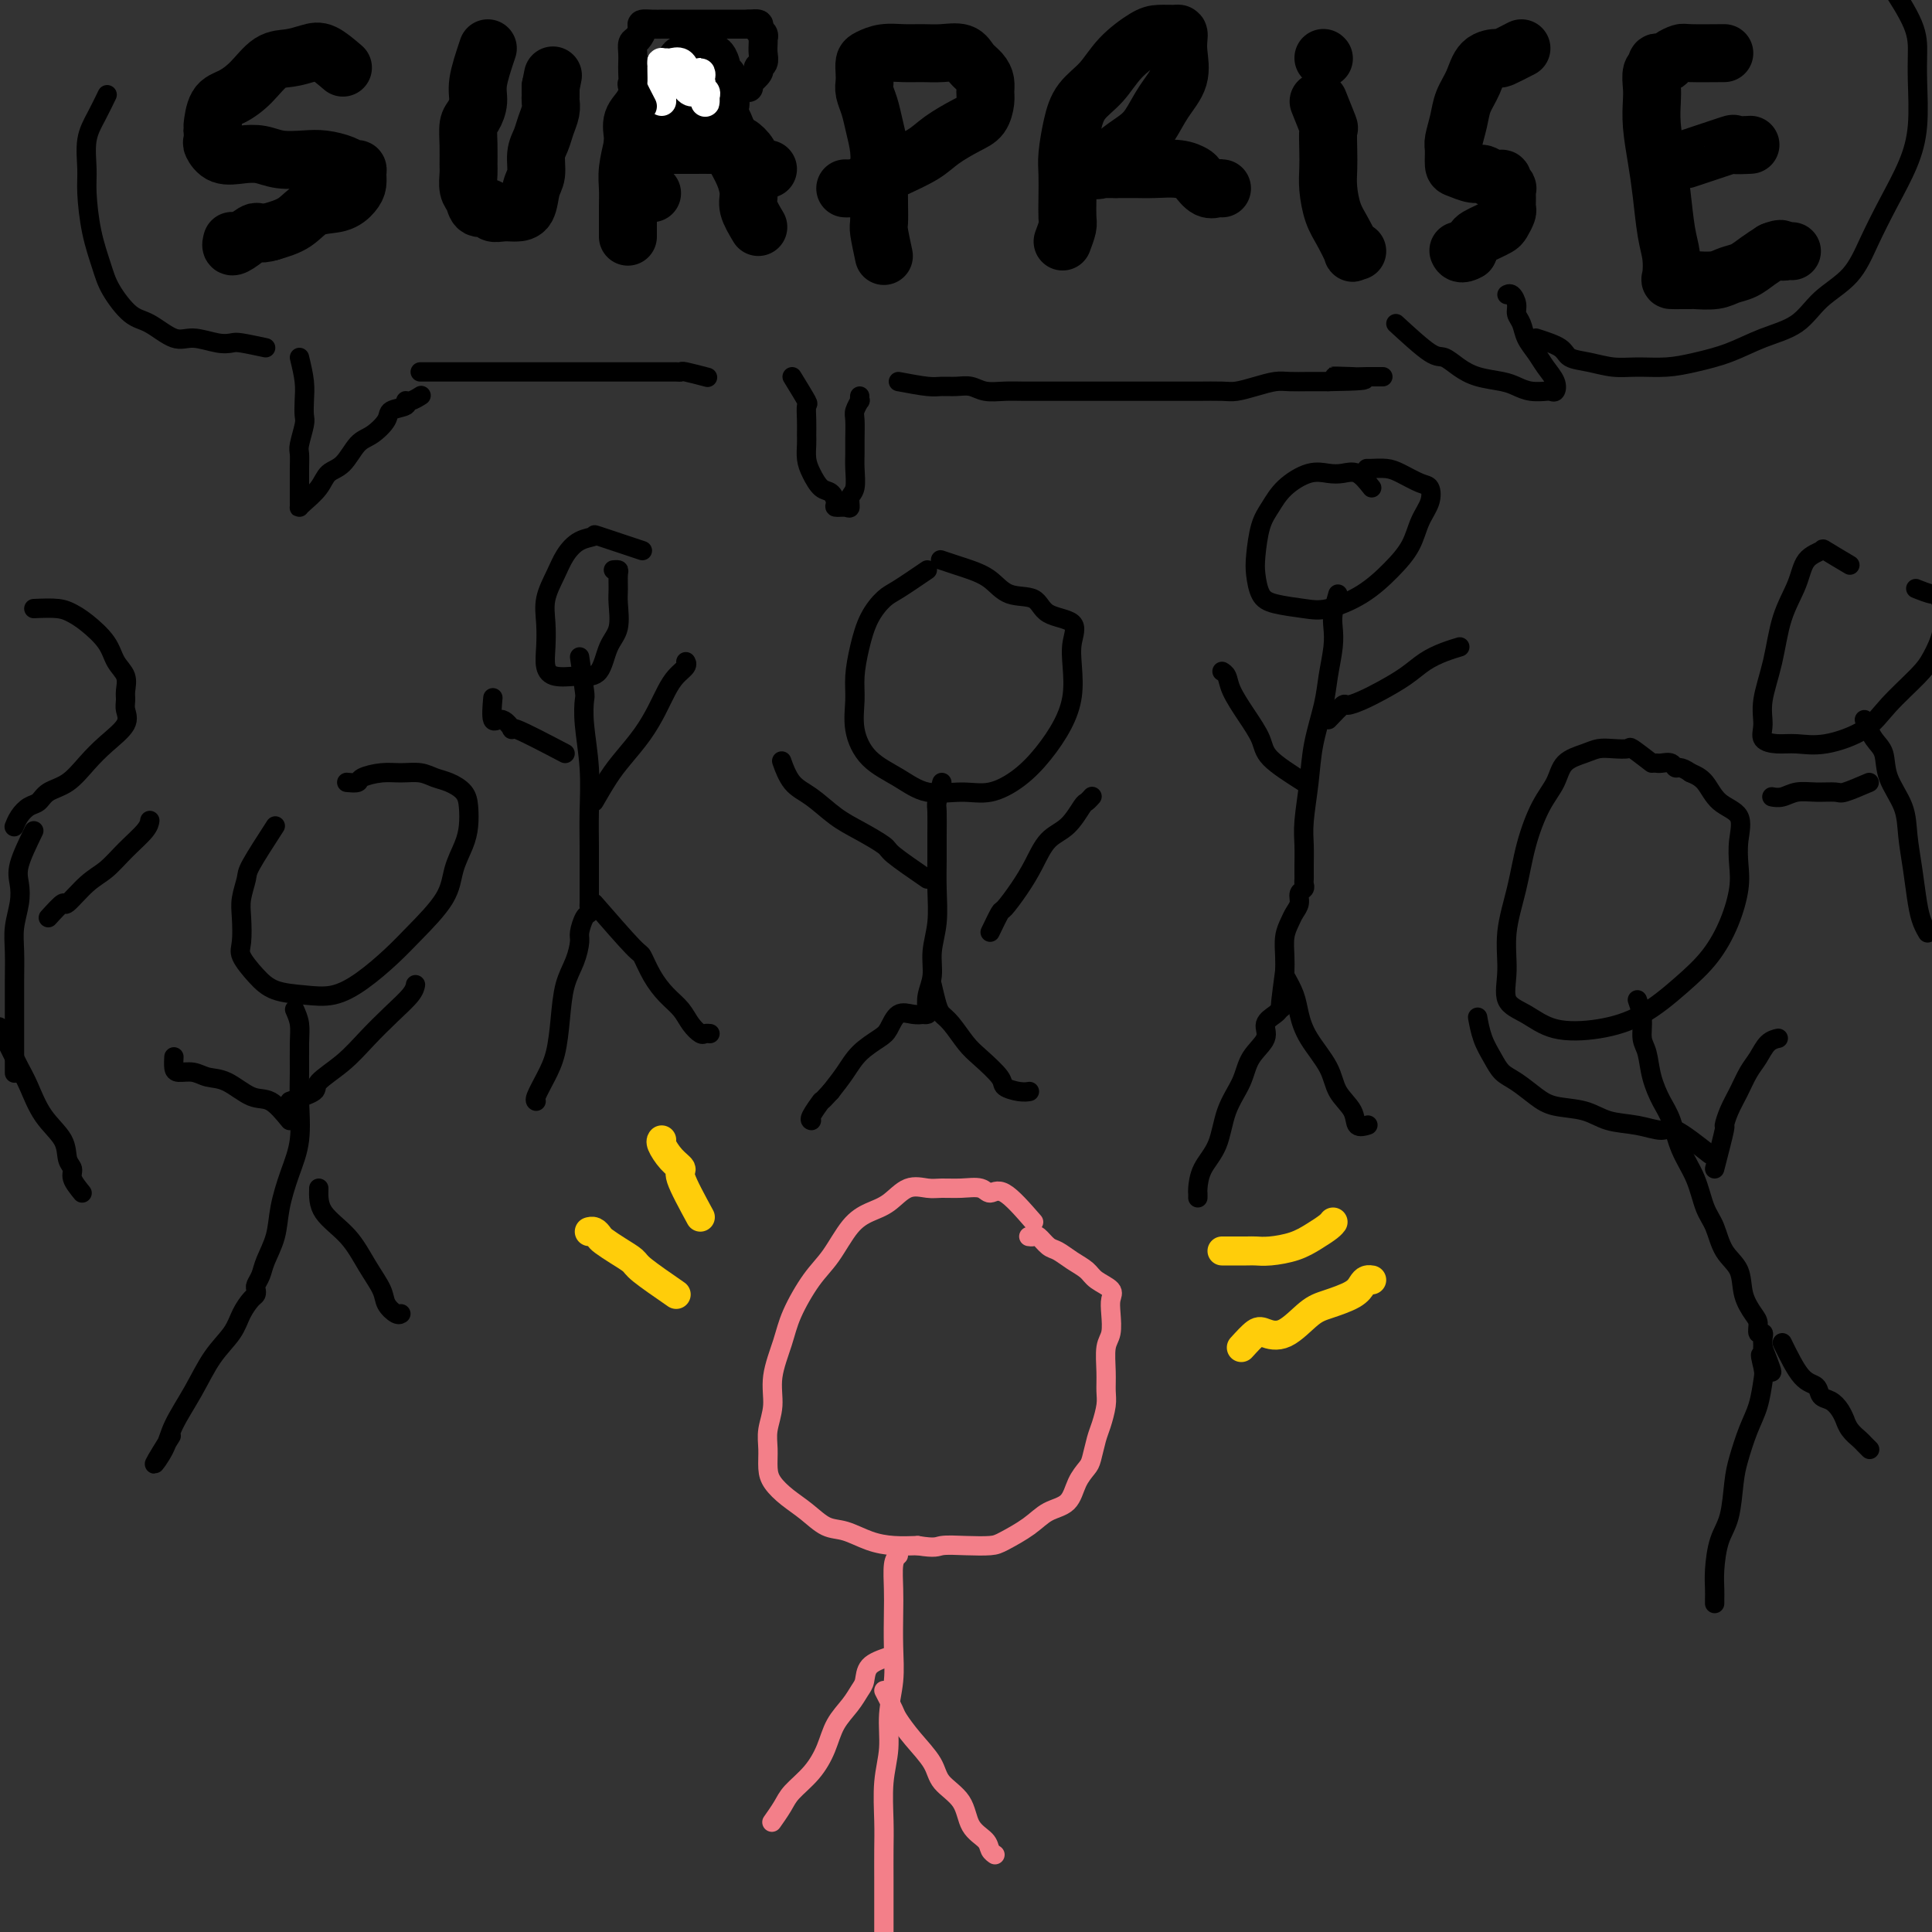 <svg viewBox='0 0 400 400' version='1.1' xmlns='http://www.w3.org/2000/svg' xmlns:xlink='http://www.w3.org/1999/xlink'><rect x="0" y="0" width="400" height="400" fill="#333333" stroke="none"/><g fill='none' stroke='#F37F89' stroke-width='4' stroke-linecap='round' stroke-linejoin='round'><path d='M214,253c-2.232,-2.566 -4.464,-5.133 -6,-6c-1.536,-0.867 -2.378,-0.036 -3,0c-0.622,0.036 -1.026,-0.725 -2,-1c-0.974,-0.275 -2.518,-0.064 -4,0c-1.482,0.064 -2.903,-0.019 -4,0c-1.097,0.019 -1.871,0.141 -3,0c-1.129,-0.141 -2.612,-0.544 -4,0c-1.388,0.544 -2.681,2.036 -4,3c-1.319,0.964 -2.665,1.401 -4,2c-1.335,0.599 -2.661,1.361 -4,3c-1.339,1.639 -2.692,4.156 -4,6c-1.308,1.844 -2.570,3.017 -4,5c-1.430,1.983 -3.028,4.778 -4,7c-0.972,2.222 -1.318,3.871 -2,6c-0.682,2.129 -1.700,4.737 -2,7c-0.300,2.263 0.117,4.181 0,6c-0.117,1.819 -0.769,3.540 -1,5c-0.231,1.460 -0.040,2.659 0,4c0.040,1.341 -0.072,2.825 0,4c0.072,1.175 0.328,2.040 1,3c0.672,0.960 1.760,2.015 3,3c1.240,0.985 2.630,1.900 4,3c1.370,1.100 2.718,2.386 4,3c1.282,0.614 2.498,0.556 4,1c1.502,0.444 3.289,1.389 5,2c1.711,0.611 3.346,0.889 5,1c1.654,0.111 3.327,0.056 5,0'/><path d='M190,320c3.841,0.621 3.945,0.172 5,0c1.055,-0.172 3.061,-0.067 5,0c1.939,0.067 3.811,0.094 5,0c1.189,-0.094 1.694,-0.311 3,-1c1.306,-0.689 3.415,-1.851 5,-3c1.585,-1.149 2.648,-2.284 4,-3c1.352,-0.716 2.992,-1.014 4,-2c1.008,-0.986 1.383,-2.661 2,-4c0.617,-1.339 1.476,-2.344 2,-3c0.524,-0.656 0.715,-0.965 1,-2c0.285,-1.035 0.665,-2.796 1,-4c0.335,-1.204 0.625,-1.852 1,-3c0.375,-1.148 0.836,-2.795 1,-4c0.164,-1.205 0.030,-1.967 0,-3c-0.030,-1.033 0.044,-2.335 0,-4c-0.044,-1.665 -0.205,-3.692 0,-5c0.205,-1.308 0.777,-1.898 1,-3c0.223,-1.102 0.097,-2.718 0,-4c-0.097,-1.282 -0.164,-2.230 0,-3c0.164,-0.770 0.560,-1.362 0,-2c-0.560,-0.638 -2.075,-1.321 -3,-2c-0.925,-0.679 -1.260,-1.352 -2,-2c-0.740,-0.648 -1.886,-1.270 -3,-2c-1.114,-0.730 -2.197,-1.569 -3,-2c-0.803,-0.431 -1.326,-0.455 -2,-1c-0.674,-0.545 -1.500,-1.610 -2,-2c-0.500,-0.390 -0.673,-0.105 -1,0c-0.327,0.105 -0.808,0.030 -1,0c-0.192,-0.030 -0.096,-0.015 0,0'/><path d='M186,322c-0.422,0.386 -0.844,0.772 -1,2c-0.156,1.228 -0.046,3.299 0,5c0.046,1.701 0.027,3.034 0,5c-0.027,1.966 -0.064,4.567 0,7c0.064,2.433 0.227,4.698 0,7c-0.227,2.302 -0.846,4.641 -1,7c-0.154,2.359 0.155,4.738 0,7c-0.155,2.262 -0.774,4.407 -1,7c-0.226,2.593 -0.061,5.633 0,8c0.061,2.367 0.016,4.061 0,6c-0.016,1.939 -0.004,4.123 0,6c0.004,1.877 0.001,3.446 0,5c-0.001,1.554 -0.000,3.091 0,4c0.000,0.909 0.000,1.189 0,2c-0.000,0.811 0.000,2.154 0,3c-0.000,0.846 -0.001,1.197 0,2c0.001,0.803 0.003,2.058 0,3c-0.003,0.942 -0.012,1.570 0,2c0.012,0.430 0.044,0.662 0,1c-0.044,0.338 -0.166,0.783 0,1c0.166,0.217 0.619,0.205 1,0c0.381,-0.205 0.691,-0.602 1,-1'/><path d='M185,411c-0.156,13.178 -0.044,1.622 0,-3c0.044,-4.622 0.022,-2.311 0,0'/><path d='M183,350c0.793,1.552 1.586,3.104 2,4c0.414,0.896 0.451,1.137 1,2c0.549,0.863 1.612,2.349 3,4c1.388,1.651 3.100,3.467 4,5c0.900,1.533 0.986,2.781 2,4c1.014,1.219 2.955,2.407 4,4c1.045,1.593 1.194,3.590 2,5c0.806,1.410 2.267,2.234 3,3c0.733,0.766 0.736,1.476 1,2c0.264,0.524 0.790,0.864 1,1c0.210,0.136 0.105,0.068 0,0'/><path d='M184,343c-1.597,0.548 -3.194,1.097 -4,2c-0.806,0.903 -0.820,2.162 -1,3c-0.180,0.838 -0.525,1.255 -1,2c-0.475,0.745 -1.079,1.816 -2,3c-0.921,1.184 -2.157,2.479 -3,4c-0.843,1.521 -1.291,3.266 -2,5c-0.709,1.734 -1.678,3.456 -3,5c-1.322,1.544 -2.995,2.911 -4,4c-1.005,1.089 -1.342,1.900 -2,3c-0.658,1.100 -1.639,2.488 -2,3c-0.361,0.512 -0.103,0.146 0,0c0.103,-0.146 0.052,-0.073 0,0'/></g>
<g fill='none' stroke='#000000' stroke-width='4' stroke-linecap='round' stroke-linejoin='round'><path d='M342,158c-1.648,-1.266 -3.297,-2.533 -4,-3c-0.703,-0.467 -0.461,-0.135 -1,0c-0.539,0.135 -1.859,0.072 -3,0c-1.141,-0.072 -2.104,-0.154 -3,0c-0.896,0.154 -1.724,0.544 -3,1c-1.276,0.456 -2.999,0.978 -4,2c-1.001,1.022 -1.281,2.542 -2,4c-0.719,1.458 -1.876,2.853 -3,5c-1.124,2.147 -2.213,5.047 -3,8c-0.787,2.953 -1.272,5.959 -2,9c-0.728,3.041 -1.700,6.118 -2,9c-0.300,2.882 0.072,5.569 0,8c-0.072,2.431 -0.588,4.606 0,6c0.588,1.394 2.280,2.005 4,3c1.720,0.995 3.467,2.372 6,3c2.533,0.628 5.851,0.505 9,0c3.149,-0.505 6.130,-1.394 9,-3c2.870,-1.606 5.631,-3.930 8,-6c2.369,-2.070 4.347,-3.886 6,-6c1.653,-2.114 2.982,-4.527 4,-7c1.018,-2.473 1.724,-5.006 2,-7c0.276,-1.994 0.121,-3.448 0,-5c-0.121,-1.552 -0.209,-3.203 0,-5c0.209,-1.797 0.716,-3.739 0,-5c-0.716,-1.261 -2.654,-1.839 -4,-3c-1.346,-1.161 -2.099,-2.903 -3,-4c-0.901,-1.097 -1.951,-1.548 -3,-2'/><path d='M350,160c-2.194,-1.558 -2.679,-0.953 -3,-1c-0.321,-0.047 -0.478,-0.744 -1,-1c-0.522,-0.256 -1.410,-0.069 -2,0c-0.590,0.069 -0.883,0.020 -1,0c-0.117,-0.020 -0.059,-0.010 0,0'/><path d='M339,207c0.448,1.297 0.897,2.595 1,4c0.103,1.405 -0.138,2.919 0,4c0.138,1.081 0.655,1.730 1,3c0.345,1.270 0.519,3.163 1,5c0.481,1.837 1.269,3.618 2,5c0.731,1.382 1.403,2.363 2,4c0.597,1.637 1.117,3.929 2,6c0.883,2.071 2.128,3.921 3,6c0.872,2.079 1.370,4.386 2,6c0.630,1.614 1.391,2.533 2,4c0.609,1.467 1.067,3.481 2,5c0.933,1.519 2.340,2.544 3,4c0.660,1.456 0.573,3.342 1,5c0.427,1.658 1.368,3.087 2,4c0.632,0.913 0.954,1.308 1,2c0.046,0.692 -0.183,1.680 0,2c0.183,0.320 0.780,-0.029 1,0c0.220,0.029 0.063,0.437 0,1c-0.063,0.563 -0.031,1.282 0,2'/><path d='M365,279c3.561,9.026 0.962,3.591 0,2c-0.962,-1.591 -0.289,0.661 0,2c0.289,1.339 0.193,1.765 0,3c-0.193,1.235 -0.485,3.278 -1,5c-0.515,1.722 -1.255,3.123 -2,5c-0.745,1.877 -1.496,4.231 -2,6c-0.504,1.769 -0.762,2.953 -1,5c-0.238,2.047 -0.456,4.958 -1,7c-0.544,2.042 -1.414,3.216 -2,5c-0.586,1.784 -0.889,4.177 -1,6c-0.111,1.823 -0.030,3.076 0,4c0.030,0.924 0.008,1.518 0,2c-0.008,0.482 -0.002,0.852 0,1c0.002,0.148 0.001,0.074 0,0'/><path d='M369,278c1.369,2.788 2.737,5.575 4,7c1.263,1.425 2.419,1.486 3,2c0.581,0.514 0.586,1.481 1,2c0.414,0.519 1.237,0.590 2,1c0.763,0.410 1.465,1.160 2,2c0.535,0.840 0.903,1.769 1,2c0.097,0.231 -0.075,-0.236 0,0c0.075,0.236 0.399,1.174 1,2c0.601,0.826 1.481,1.541 2,2c0.519,0.459 0.678,0.662 1,1c0.322,0.338 0.806,0.811 1,1c0.194,0.189 0.097,0.095 0,0'/><path d='M355,242c0.863,-3.334 1.726,-6.668 2,-8c0.274,-1.332 -0.040,-0.663 0,-1c0.040,-0.337 0.433,-1.680 1,-3c0.567,-1.320 1.308,-2.616 2,-4c0.692,-1.384 1.335,-2.854 2,-4c0.665,-1.146 1.354,-1.967 2,-3c0.646,-1.033 1.251,-2.278 2,-3c0.749,-0.722 1.643,-0.921 2,-1c0.357,-0.079 0.179,-0.040 0,0'/><path d='M354,239c-2.730,-2.139 -5.459,-4.279 -7,-5c-1.541,-0.721 -1.893,-0.024 -3,0c-1.107,0.024 -2.970,-0.625 -5,-1c-2.030,-0.375 -4.227,-0.474 -6,-1c-1.773,-0.526 -3.122,-1.477 -5,-2c-1.878,-0.523 -4.285,-0.618 -6,-1c-1.715,-0.382 -2.739,-1.052 -4,-2c-1.261,-0.948 -2.758,-2.174 -4,-3c-1.242,-0.826 -2.228,-1.252 -3,-2c-0.772,-0.748 -1.331,-1.819 -2,-3c-0.669,-1.181 -1.449,-2.472 -2,-4c-0.551,-1.528 -0.872,-3.294 -1,-4c-0.128,-0.706 -0.064,-0.353 0,0'/><path d='M192,118c-2.273,1.548 -4.546,3.095 -6,4c-1.454,0.905 -2.088,1.167 -3,2c-0.912,0.833 -2.103,2.237 -3,4c-0.897,1.763 -1.502,3.886 -2,6c-0.498,2.114 -0.890,4.221 -1,6c-0.110,1.779 0.060,3.231 0,5c-0.060,1.769 -0.352,3.857 0,6c0.352,2.143 1.348,4.342 3,6c1.652,1.658 3.960,2.777 6,4c2.040,1.223 3.812,2.552 6,3c2.188,0.448 4.792,0.015 7,0c2.208,-0.015 4.021,0.389 6,0c1.979,-0.389 4.124,-1.569 6,-3c1.876,-1.431 3.482,-3.113 5,-5c1.518,-1.887 2.947,-3.980 4,-6c1.053,-2.020 1.729,-3.968 2,-6c0.271,-2.032 0.136,-4.149 0,-6c-0.136,-1.851 -0.273,-3.436 0,-5c0.273,-1.564 0.955,-3.108 0,-4c-0.955,-0.892 -3.547,-1.132 -5,-2c-1.453,-0.868 -1.767,-2.365 -3,-3c-1.233,-0.635 -3.385,-0.409 -5,-1c-1.615,-0.591 -2.692,-2.001 -4,-3c-1.308,-0.999 -2.848,-1.588 -4,-2c-1.152,-0.412 -1.917,-0.646 -3,-1c-1.083,-0.354 -2.484,-0.826 -3,-1c-0.516,-0.174 -0.147,-0.050 0,0c0.147,0.050 0.074,0.025 0,0'/><path d='M195,162c-0.423,1.585 -0.846,3.170 -1,4c-0.154,0.830 -0.040,0.906 0,2c0.040,1.094 0.007,3.208 0,5c-0.007,1.792 0.013,3.262 0,5c-0.013,1.738 -0.060,3.742 0,6c0.060,2.258 0.226,4.769 0,7c-0.226,2.231 -0.844,4.181 -1,6c-0.156,1.819 0.150,3.507 0,5c-0.150,1.493 -0.757,2.792 -1,4c-0.243,1.208 -0.123,2.324 0,3c0.123,0.676 0.248,0.910 0,1c-0.248,0.090 -0.868,0.034 -1,0c-0.132,-0.034 0.223,-0.046 0,0c-0.223,0.046 -1.025,0.150 -2,0c-0.975,-0.150 -2.123,-0.554 -3,0c-0.877,0.554 -1.484,2.066 -2,3c-0.516,0.934 -0.943,1.292 -2,2c-1.057,0.708 -2.746,1.768 -4,3c-1.254,1.232 -2.073,2.638 -3,4c-0.927,1.362 -1.964,2.681 -3,4'/><path d='M172,226c-2.498,2.762 -1.742,1.668 -2,2c-0.258,0.332 -1.531,2.089 -2,3c-0.469,0.911 -0.134,0.974 0,1c0.134,0.026 0.067,0.013 0,0'/><path d='M193,204c0.350,1.497 0.700,2.993 1,4c0.300,1.007 0.550,1.523 1,2c0.450,0.477 1.099,0.915 2,2c0.901,1.085 2.055,2.816 3,4c0.945,1.184 1.683,1.820 3,3c1.317,1.180 3.215,2.905 4,4c0.785,1.095 0.458,1.562 1,2c0.542,0.438 1.954,0.849 3,1c1.046,0.151 1.728,0.043 2,0c0.272,-0.043 0.136,-0.022 0,0'/><path d='M205,193c0.803,-1.668 1.607,-3.336 2,-4c0.393,-0.664 0.377,-0.325 1,-1c0.623,-0.675 1.887,-2.363 3,-4c1.113,-1.637 2.077,-3.222 3,-5c0.923,-1.778 1.806,-3.748 3,-5c1.194,-1.252 2.698,-1.786 4,-3c1.302,-1.214 2.400,-3.109 3,-4c0.600,-0.891 0.700,-0.778 1,-1c0.300,-0.222 0.800,-0.778 1,-1c0.200,-0.222 0.100,-0.111 0,0'/><path d='M192,182c-2.852,-1.961 -5.704,-3.922 -7,-5c-1.296,-1.078 -1.036,-1.273 -2,-2c-0.964,-0.727 -3.152,-1.985 -5,-3c-1.848,-1.015 -3.357,-1.786 -5,-3c-1.643,-1.214 -3.420,-2.872 -5,-4c-1.580,-1.128 -2.964,-1.727 -4,-3c-1.036,-1.273 -1.725,-3.221 -2,-4c-0.275,-0.779 -0.138,-0.390 0,0'/><path d='M57,171c-2.030,3.140 -4.060,6.280 -5,8c-0.940,1.720 -0.790,2.020 -1,3c-0.210,0.980 -0.780,2.639 -1,4c-0.220,1.361 -0.091,2.424 0,4c0.091,1.576 0.144,3.665 0,5c-0.144,1.335 -0.483,1.915 0,3c0.483,1.085 1.789,2.676 3,4c1.211,1.324 2.326,2.382 4,3c1.674,0.618 3.908,0.797 6,1c2.092,0.203 4.042,0.429 6,0c1.958,-0.429 3.924,-1.513 6,-3c2.076,-1.487 4.262,-3.377 6,-5c1.738,-1.623 3.030,-2.979 5,-5c1.970,-2.021 4.619,-4.708 6,-7c1.381,-2.292 1.493,-4.189 2,-6c0.507,-1.811 1.409,-3.536 2,-5c0.591,-1.464 0.871,-2.668 1,-4c0.129,-1.332 0.107,-2.791 0,-4c-0.107,-1.209 -0.300,-2.166 -1,-3c-0.700,-0.834 -1.908,-1.545 -3,-2c-1.092,-0.455 -2.069,-0.655 -3,-1c-0.931,-0.345 -1.817,-0.835 -3,-1c-1.183,-0.165 -2.664,-0.006 -4,0c-1.336,0.006 -2.526,-0.142 -4,0c-1.474,0.142 -3.230,0.574 -4,1c-0.770,0.426 -0.553,0.845 -1,1c-0.447,0.155 -1.556,0.044 -2,0c-0.444,-0.044 -0.222,-0.022 0,0'/><path d='M61,209c0.424,0.962 0.847,1.925 1,3c0.153,1.075 0.035,2.263 0,4c-0.035,1.737 0.012,4.024 0,6c-0.012,1.976 -0.082,3.640 0,6c0.082,2.360 0.316,5.415 0,8c-0.316,2.585 -1.184,4.698 -2,7c-0.816,2.302 -1.581,4.792 -2,7c-0.419,2.208 -0.491,4.136 -1,6c-0.509,1.864 -1.456,3.666 -2,5c-0.544,1.334 -0.684,2.201 -1,3c-0.316,0.799 -0.809,1.529 -1,2c-0.191,0.471 -0.080,0.684 0,1c0.080,0.316 0.129,0.735 0,1c-0.129,0.265 -0.434,0.375 -1,1c-0.566,0.625 -1.391,1.766 -2,3c-0.609,1.234 -1.001,2.562 -2,4c-0.999,1.438 -2.604,2.986 -4,5c-1.396,2.014 -2.584,4.493 -4,7c-1.416,2.507 -3.062,5.042 -4,7c-0.938,1.958 -1.169,3.339 -2,5c-0.831,1.661 -2.262,3.601 -2,3c0.262,-0.601 2.218,-3.743 3,-5c0.782,-1.257 0.391,-0.628 0,0'/><path d='M66,246c-0.045,1.694 -0.091,3.388 1,5c1.091,1.612 3.318,3.143 5,5c1.682,1.857 2.819,4.039 4,6c1.181,1.961 2.408,3.702 3,5c0.592,1.298 0.551,2.152 1,3c0.449,0.848 1.390,1.690 2,2c0.610,0.310 0.889,0.089 1,0c0.111,-0.089 0.056,-0.044 0,0'/><path d='M60,232c-1.362,-1.663 -2.723,-3.325 -4,-4c-1.277,-0.675 -2.468,-0.362 -4,-1c-1.532,-0.638 -3.405,-2.225 -5,-3c-1.595,-0.775 -2.911,-0.737 -4,-1c-1.089,-0.263 -1.952,-0.827 -3,-1c-1.048,-0.173 -2.281,0.047 -3,0c-0.719,-0.047 -0.924,-0.359 -1,-1c-0.076,-0.641 -0.022,-1.612 0,-2c0.022,-0.388 0.011,-0.194 0,0'/><path d='M60,228c2.120,-0.708 4.240,-1.417 5,-2c0.760,-0.583 0.162,-1.041 1,-2c0.838,-0.959 3.114,-2.418 5,-4c1.886,-1.582 3.381,-3.286 5,-5c1.619,-1.714 3.362,-3.439 5,-5c1.638,-1.561 3.172,-2.959 4,-4c0.828,-1.041 0.951,-1.726 1,-2c0.049,-0.274 0.025,-0.137 0,0'/><path d='M133,114c-3.760,-1.256 -7.521,-2.511 -9,-3c-1.479,-0.489 -0.677,-0.211 -1,0c-0.323,0.211 -1.771,0.355 -3,1c-1.229,0.645 -2.238,1.792 -3,3c-0.762,1.208 -1.277,2.477 -2,4c-0.723,1.523 -1.654,3.302 -2,5c-0.346,1.698 -0.107,3.317 0,5c0.107,1.683 0.082,3.432 0,5c-0.082,1.568 -0.222,2.957 0,4c0.222,1.043 0.807,1.742 2,2c1.193,0.258 2.992,0.076 4,0c1.008,-0.076 1.223,-0.047 2,0c0.777,0.047 2.117,0.113 3,-1c0.883,-1.113 1.308,-3.405 2,-5c0.692,-1.595 1.651,-2.494 2,-4c0.349,-1.506 0.090,-3.619 0,-5c-0.090,-1.381 -0.010,-2.030 0,-3c0.010,-0.970 -0.049,-2.260 0,-3c0.049,-0.740 0.205,-0.930 0,-1c-0.205,-0.070 -0.773,-0.020 -1,0c-0.227,0.020 -0.114,0.010 0,0'/><path d='M120,136c0.415,2.827 0.829,5.654 1,7c0.171,1.346 0.098,1.212 0,2c-0.098,0.788 -0.223,2.500 0,5c0.223,2.500 0.792,5.790 1,9c0.208,3.210 0.056,6.341 0,9c-0.056,2.659 -0.015,4.845 0,7c0.015,2.155 0.005,4.280 0,6c-0.005,1.720 -0.004,3.036 0,4c0.004,0.964 0.011,1.575 0,2c-0.011,0.425 -0.041,0.665 0,1c0.041,0.335 0.153,0.767 0,1c-0.153,0.233 -0.569,0.268 -1,1c-0.431,0.732 -0.875,2.160 -1,3c-0.125,0.840 0.069,1.091 0,2c-0.069,0.909 -0.402,2.475 -1,4c-0.598,1.525 -1.460,3.007 -2,5c-0.540,1.993 -0.758,4.495 -1,7c-0.242,2.505 -0.510,5.011 -1,7c-0.490,1.989 -1.204,3.461 -2,5c-0.796,1.539 -1.676,3.145 -2,4c-0.324,0.855 -0.093,0.959 0,1c0.093,0.041 0.046,0.021 0,0'/><path d='M123,187c3.197,3.671 6.393,7.343 8,9c1.607,1.657 1.623,1.301 2,2c0.377,0.699 1.113,2.454 2,4c0.887,1.546 1.925,2.884 3,4c1.075,1.116 2.187,2.012 3,3c0.813,0.988 1.328,2.069 2,3c0.672,0.931 1.500,1.714 2,2c0.500,0.286 0.673,0.077 1,0c0.327,-0.077 0.808,-0.022 1,0c0.192,0.022 0.096,0.011 0,0'/><path d='M123,166c1.029,-1.779 2.057,-3.557 3,-5c0.943,-1.443 1.799,-2.550 3,-4c1.201,-1.450 2.746,-3.243 4,-5c1.254,-1.757 2.217,-3.480 3,-5c0.783,-1.520 1.387,-2.838 2,-4c0.613,-1.162 1.237,-2.167 2,-3c0.763,-0.833 1.667,-1.493 2,-2c0.333,-0.507 0.095,-0.859 0,-1c-0.095,-0.141 -0.048,-0.070 0,0'/><path d='M117,156c-4.158,-2.182 -8.315,-4.365 -10,-5c-1.685,-0.635 -0.896,0.277 -1,0c-0.104,-0.277 -1.100,-1.744 -2,-2c-0.900,-0.256 -1.704,0.700 -2,0c-0.296,-0.700 -0.085,-3.057 0,-4c0.085,-0.943 0.042,-0.471 0,0'/><path d='M284,101c-0.996,-1.263 -1.992,-2.527 -3,-3c-1.008,-0.473 -2.027,-0.157 -3,0c-0.973,0.157 -1.899,0.153 -3,0c-1.101,-0.153 -2.375,-0.456 -4,0c-1.625,0.456 -3.599,1.671 -5,3c-1.401,1.329 -2.230,2.772 -3,4c-0.770,1.228 -1.482,2.241 -2,4c-0.518,1.759 -0.841,4.264 -1,6c-0.159,1.736 -0.152,2.702 0,4c0.152,1.298 0.451,2.929 1,4c0.549,1.071 1.350,1.582 3,2c1.650,0.418 4.151,0.742 6,1c1.849,0.258 3.047,0.450 5,0c1.953,-0.450 4.660,-1.540 7,-3c2.340,-1.460 4.313,-3.288 6,-5c1.687,-1.712 3.089,-3.308 4,-5c0.911,-1.692 1.331,-3.479 2,-5c0.669,-1.521 1.586,-2.775 2,-4c0.414,-1.225 0.325,-2.419 0,-3c-0.325,-0.581 -0.886,-0.548 -2,-1c-1.114,-0.452 -2.782,-1.389 -4,-2c-1.218,-0.611 -1.986,-0.896 -3,-1c-1.014,-0.104 -2.273,-0.028 -3,0c-0.727,0.028 -0.922,0.008 -1,0c-0.078,-0.008 -0.039,-0.004 0,0'/><path d='M277,123c-0.416,1.433 -0.831,2.866 -1,4c-0.169,1.134 -0.090,1.970 0,3c0.090,1.030 0.193,2.253 0,4c-0.193,1.747 -0.682,4.017 -1,6c-0.318,1.983 -0.463,3.677 -1,6c-0.537,2.323 -1.464,5.274 -2,8c-0.536,2.726 -0.679,5.227 -1,8c-0.321,2.773 -0.818,5.818 -1,8c-0.182,2.182 -0.049,3.502 0,5c0.049,1.498 0.013,3.175 0,4c-0.013,0.825 -0.002,0.799 0,1c0.002,0.201 -0.003,0.631 0,1c0.003,0.369 0.016,0.679 0,1c-0.016,0.321 -0.060,0.652 0,1c0.060,0.348 0.224,0.711 0,1c-0.224,0.289 -0.834,0.502 -1,1c-0.166,0.498 0.113,1.281 0,2c-0.113,0.719 -0.619,1.375 -1,2c-0.381,0.625 -0.638,1.219 -1,2c-0.362,0.781 -0.828,1.749 -1,3c-0.172,1.251 -0.049,2.786 0,4c0.049,1.214 0.025,2.107 0,3'/><path d='M266,201c-1.703,12.638 -0.460,5.232 0,3c0.460,-2.232 0.136,0.711 0,2c-0.136,1.289 -0.083,0.925 0,1c0.083,0.075 0.197,0.589 0,1c-0.197,0.411 -0.704,0.720 -1,1c-0.296,0.280 -0.382,0.530 -1,1c-0.618,0.470 -1.769,1.158 -2,2c-0.231,0.842 0.459,1.838 0,3c-0.459,1.162 -2.067,2.491 -3,4c-0.933,1.509 -1.192,3.200 -2,5c-0.808,1.800 -2.164,3.711 -3,6c-0.836,2.289 -1.152,4.957 -2,7c-0.848,2.043 -2.227,3.462 -3,5c-0.773,1.538 -0.939,3.196 -1,4c-0.061,0.804 -0.016,0.755 0,1c0.016,0.245 0.005,0.784 0,1c-0.005,0.216 -0.002,0.108 0,0'/><path d='M266,202c0.763,1.350 1.526,2.699 2,4c0.474,1.301 0.660,2.553 1,4c0.340,1.447 0.835,3.089 2,5c1.165,1.911 2.999,4.092 4,6c1.001,1.908 1.169,3.544 2,5c0.831,1.456 2.326,2.730 3,4c0.674,1.270 0.528,2.534 1,3c0.472,0.466 1.564,0.133 2,0c0.436,-0.133 0.218,-0.067 0,0'/><path d='M270,162c-2.800,-1.777 -5.601,-3.555 -7,-5c-1.399,-1.445 -1.398,-2.559 -2,-4c-0.602,-1.441 -1.808,-3.209 -3,-5c-1.192,-1.791 -2.371,-3.604 -3,-5c-0.629,-1.396 -0.708,-2.376 -1,-3c-0.292,-0.624 -0.798,-0.893 -1,-1c-0.202,-0.107 -0.101,-0.054 0,0'/><path d='M275,149c1.222,-1.287 2.445,-2.574 3,-3c0.555,-0.426 0.444,0.010 1,0c0.556,-0.010 1.779,-0.464 3,-1c1.221,-0.536 2.440,-1.152 4,-2c1.560,-0.848 3.462,-1.926 5,-3c1.538,-1.074 2.711,-2.144 4,-3c1.289,-0.856 2.693,-1.500 4,-2c1.307,-0.500 2.516,-0.857 3,-1c0.484,-0.143 0.242,-0.071 0,0'/><path d='M383,117c-2.080,-1.237 -4.161,-2.474 -5,-3c-0.839,-0.526 -0.437,-0.342 -1,0c-0.563,0.342 -2.092,0.842 -3,2c-0.908,1.158 -1.195,2.974 -2,5c-0.805,2.026 -2.127,4.262 -3,7c-0.873,2.738 -1.297,5.977 -2,9c-0.703,3.023 -1.684,5.829 -2,8c-0.316,2.171 0.032,3.708 0,5c-0.032,1.292 -0.445,2.338 0,3c0.445,0.662 1.747,0.938 3,1c1.253,0.062 2.457,-0.090 4,0c1.543,0.090 3.424,0.423 6,0c2.576,-0.423 5.847,-1.603 8,-3c2.153,-1.397 3.190,-3.011 5,-5c1.810,-1.989 4.395,-4.353 6,-6c1.605,-1.647 2.230,-2.579 3,-4c0.770,-1.421 1.684,-3.332 2,-5c0.316,-1.668 0.035,-3.092 0,-4c-0.035,-0.908 0.176,-1.301 0,-2c-0.176,-0.699 -0.738,-1.703 -1,-2c-0.262,-0.297 -0.224,0.112 -1,0c-0.776,-0.112 -2.364,-0.746 -3,-1c-0.636,-0.254 -0.318,-0.127 0,0'/><path d='M386,149c0.626,1.464 1.253,2.927 2,4c0.747,1.073 1.615,1.754 2,3c0.385,1.246 0.288,3.057 1,5c0.712,1.943 2.232,4.018 3,6c0.768,1.982 0.784,3.869 1,6c0.216,2.131 0.632,4.505 1,7c0.368,2.495 0.686,5.112 1,7c0.314,1.888 0.623,3.047 1,4c0.377,0.953 0.822,1.701 1,2c0.178,0.299 0.089,0.150 0,0'/><path d='M387,162c-1.981,0.847 -3.962,1.695 -5,2c-1.038,0.305 -1.133,0.068 -2,0c-0.867,-0.068 -2.506,0.034 -4,0c-1.494,-0.034 -2.844,-0.205 -4,0c-1.156,0.205 -2.119,0.786 -3,1c-0.881,0.214 -1.680,0.061 -2,0c-0.320,-0.061 -0.160,-0.031 0,0'/><path d='M7,126c1.835,-0.078 3.670,-0.155 5,0c1.330,0.155 2.154,0.544 3,1c0.846,0.456 1.715,0.979 3,2c1.285,1.021 2.985,2.539 4,4c1.015,1.461 1.343,2.866 2,4c0.657,1.134 1.643,1.997 2,3c0.357,1.003 0.084,2.148 0,3c-0.084,0.852 0.022,1.413 0,2c-0.022,0.587 -0.171,1.200 0,2c0.171,0.800 0.663,1.785 0,3c-0.663,1.215 -2.481,2.658 -4,4c-1.519,1.342 -2.738,2.582 -4,4c-1.262,1.418 -2.565,3.012 -4,4c-1.435,0.988 -3.001,1.368 -4,2c-0.999,0.632 -1.431,1.515 -2,2c-0.569,0.485 -1.276,0.573 -2,1c-0.724,0.427 -1.464,1.192 -2,2c-0.536,0.808 -0.867,1.659 -1,2c-0.133,0.341 -0.066,0.170 0,0'/><path d='M7,172c-1.260,2.594 -2.520,5.189 -3,7c-0.480,1.811 -0.181,2.839 0,4c0.181,1.161 0.245,2.454 0,4c-0.245,1.546 -0.798,3.345 -1,5c-0.202,1.655 -0.054,3.168 0,5c0.054,1.832 0.015,3.985 0,6c-0.015,2.015 -0.004,3.892 0,6c0.004,2.108 0.001,4.446 0,6c-0.001,1.554 -0.000,2.324 0,3c0.000,0.676 0.000,1.259 0,2c-0.000,0.741 -0.000,1.640 0,2c0.000,0.360 0.000,0.180 0,0'/><path d='M10,190c1.250,-1.372 2.500,-2.743 3,-3c0.500,-0.257 0.249,0.601 1,0c0.751,-0.601 2.502,-2.662 4,-4c1.498,-1.338 2.741,-1.952 4,-3c1.259,-1.048 2.533,-2.528 4,-4c1.467,-1.472 3.126,-2.935 4,-4c0.874,-1.065 0.964,-1.733 1,-2c0.036,-0.267 0.018,-0.134 0,0'/><path d='M17,247c-0.875,-1.078 -1.749,-2.155 -2,-3c-0.251,-0.845 0.123,-1.457 0,-2c-0.123,-0.543 -0.743,-1.015 -1,-2c-0.257,-0.985 -0.151,-2.481 -1,-4c-0.849,-1.519 -2.652,-3.059 -4,-5c-1.348,-1.941 -2.243,-4.283 -3,-6c-0.757,-1.717 -1.378,-2.811 -2,-4c-0.622,-1.189 -1.244,-2.474 -2,-4c-0.756,-1.526 -1.644,-3.293 -2,-4c-0.356,-0.707 -0.178,-0.353 0,0'/><path d='M62,74c0.420,1.743 0.841,3.486 1,5c0.159,1.514 0.057,2.799 0,4c-0.057,1.201 -0.068,2.316 0,3c0.068,0.684 0.214,0.935 0,2c-0.214,1.065 -0.789,2.942 -1,4c-0.211,1.058 -0.056,1.295 0,2c0.056,0.705 0.015,1.877 0,3c-0.015,1.123 -0.004,2.196 0,3c0.004,0.804 0.002,1.338 0,2c-0.002,0.662 -0.005,1.451 0,2c0.005,0.549 0.017,0.859 0,1c-0.017,0.141 -0.062,0.115 0,0c0.062,-0.115 0.232,-0.318 1,-1c0.768,-0.682 2.133,-1.844 3,-3c0.867,-1.156 1.234,-2.305 2,-3c0.766,-0.695 1.929,-0.935 3,-2c1.071,-1.065 2.050,-2.953 3,-4c0.950,-1.047 1.872,-1.251 3,-2c1.128,-0.749 2.462,-2.042 3,-3c0.538,-0.958 0.281,-1.581 1,-2c0.719,-0.419 2.414,-0.634 3,-1c0.586,-0.366 0.064,-0.882 0,-1c-0.064,-0.118 0.329,0.160 1,0c0.671,-0.160 1.620,-0.760 2,-1c0.380,-0.240 0.190,-0.120 0,0'/><path d='M164,78c1.268,2.070 2.536,4.139 3,5c0.464,0.861 0.124,0.513 0,1c-0.124,0.487 -0.031,1.810 0,3c0.031,1.190 0.000,2.249 0,3c-0.000,0.751 0.031,1.194 0,2c-0.031,0.806 -0.123,1.974 0,3c0.123,1.026 0.462,1.911 1,3c0.538,1.089 1.275,2.382 2,3c0.725,0.618 1.438,0.560 2,1c0.562,0.440 0.973,1.380 1,2c0.027,0.620 -0.329,0.922 0,1c0.329,0.078 1.342,-0.069 2,0c0.658,0.069 0.961,0.353 1,0c0.039,-0.353 -0.186,-1.342 0,-2c0.186,-0.658 0.782,-0.985 1,-2c0.218,-1.015 0.057,-2.719 0,-4c-0.057,-1.281 -0.012,-2.141 0,-3c0.012,-0.859 -0.011,-1.718 0,-3c0.011,-1.282 0.055,-2.988 0,-4c-0.055,-1.012 -0.211,-1.329 0,-2c0.211,-0.671 0.789,-1.695 1,-2c0.211,-0.305 0.057,0.110 0,0c-0.057,-0.110 -0.016,-0.746 0,-1c0.016,-0.254 0.008,-0.127 0,0'/><path d='M289,67c2.687,2.469 5.374,4.938 7,6c1.626,1.062 2.192,0.718 3,1c0.808,0.282 1.857,1.190 3,2c1.143,0.810 2.381,1.524 4,2c1.619,0.476 3.620,0.716 5,1c1.380,0.284 2.138,0.612 3,1c0.862,0.388 1.828,0.838 3,1c1.172,0.162 2.550,0.038 3,0c0.450,-0.038 -0.029,0.009 0,0c0.029,-0.009 0.566,-0.074 1,0c0.434,0.074 0.765,0.288 1,0c0.235,-0.288 0.376,-1.078 0,-2c-0.376,-0.922 -1.267,-1.976 -2,-3c-0.733,-1.024 -1.306,-2.017 -2,-3c-0.694,-0.983 -1.509,-1.956 -2,-3c-0.491,-1.044 -0.657,-2.161 -1,-3c-0.343,-0.839 -0.863,-1.402 -1,-2c-0.137,-0.598 0.108,-1.233 0,-2c-0.108,-0.767 -0.567,-1.668 -1,-2c-0.433,-0.332 -0.838,-0.095 -1,0c-0.162,0.095 -0.081,0.047 0,0'/></g>
<g fill='none' stroke='#000000' stroke-width='12' stroke-linecap='round' stroke-linejoin='round'><path d='M71,14c-1.447,-1.239 -2.893,-2.477 -4,-3c-1.107,-0.523 -1.874,-0.330 -3,0c-1.126,0.330 -2.609,0.796 -4,1c-1.391,0.204 -2.688,0.146 -4,1c-1.312,0.854 -2.639,2.619 -4,4c-1.361,1.381 -2.757,2.377 -4,3c-1.243,0.623 -2.334,0.873 -3,2c-0.666,1.127 -0.906,3.133 -1,4c-0.094,0.867 -0.042,0.597 0,1c0.042,0.403 0.072,1.480 0,2c-0.072,0.520 -0.247,0.483 0,1c0.247,0.517 0.915,1.589 2,2c1.085,0.411 2.586,0.162 4,0c1.414,-0.162 2.742,-0.237 4,0c1.258,0.237 2.445,0.785 4,1c1.555,0.215 3.478,0.095 5,0c1.522,-0.095 2.642,-0.167 4,0c1.358,0.167 2.953,0.573 4,1c1.047,0.427 1.547,0.877 2,1c0.453,0.123 0.861,-0.079 1,0c0.139,0.079 0.011,0.439 0,1c-0.011,0.561 0.095,1.323 0,2c-0.095,0.677 -0.390,1.270 -1,2c-0.610,0.730 -1.535,1.598 -3,2c-1.465,0.402 -3.471,0.339 -5,1c-1.529,0.661 -2.580,2.046 -4,3c-1.420,0.954 -3.210,1.477 -5,2'/><path d='M56,48c-2.696,0.827 -2.435,-0.104 -3,0c-0.565,0.104 -1.956,1.244 -3,2c-1.044,0.756 -1.743,1.126 -2,1c-0.257,-0.126 -0.074,-0.750 0,-1c0.074,-0.250 0.037,-0.125 0,0'/><path d='M101,10c-0.868,2.587 -1.735,5.174 -2,7c-0.265,1.826 0.073,2.892 0,4c-0.073,1.108 -0.555,2.260 -1,3c-0.445,0.740 -0.852,1.070 -1,2c-0.148,0.930 -0.036,2.461 0,4c0.036,1.539 -0.002,3.086 0,4c0.002,0.914 0.046,1.197 0,2c-0.046,0.803 -0.182,2.128 0,3c0.182,0.872 0.681,1.291 1,2c0.319,0.709 0.457,1.707 1,2c0.543,0.293 1.492,-0.117 2,0c0.508,0.117 0.574,0.763 1,1c0.426,0.237 1.213,0.065 2,0c0.787,-0.065 1.574,-0.021 2,0c0.426,0.021 0.492,0.021 1,0c0.508,-0.021 1.460,-0.063 2,-1c0.540,-0.937 0.669,-2.767 1,-4c0.331,-1.233 0.863,-1.867 1,-3c0.137,-1.133 -0.121,-2.766 0,-4c0.121,-1.234 0.621,-2.071 1,-3c0.379,-0.929 0.637,-1.951 1,-3c0.363,-1.049 0.829,-2.126 1,-3c0.171,-0.874 0.046,-1.543 0,-2c-0.046,-0.457 -0.012,-0.700 0,-1c0.012,-0.300 0.004,-0.657 0,-1c-0.004,-0.343 -0.002,-0.671 0,-1'/><path d='M114,18c0.833,-4.167 0.417,-2.083 0,0'/><path d='M135,40c-1.691,-1.431 -3.383,-2.862 -4,-4c-0.617,-1.138 -0.160,-1.983 0,-3c0.160,-1.017 0.021,-2.206 0,-3c-0.021,-0.794 0.075,-1.192 0,-2c-0.075,-0.808 -0.321,-2.026 0,-3c0.321,-0.974 1.207,-1.704 2,-3c0.793,-1.296 1.491,-3.156 2,-4c0.509,-0.844 0.829,-0.670 2,-1c1.171,-0.330 3.192,-1.163 4,-2c0.808,-0.837 0.401,-1.677 1,-2c0.599,-0.323 2.203,-0.128 3,0c0.797,0.128 0.787,0.188 1,0c0.213,-0.188 0.647,-0.624 1,0c0.353,0.624 0.623,2.307 1,3c0.377,0.693 0.861,0.394 1,1c0.139,0.606 -0.067,2.117 0,3c0.067,0.883 0.405,1.139 0,2c-0.405,0.861 -1.554,2.325 -2,3c-0.446,0.675 -0.188,0.559 -1,1c-0.812,0.441 -2.694,1.439 -4,2c-1.306,0.561 -2.038,0.686 -3,1c-0.962,0.314 -2.155,0.816 -3,1c-0.845,0.184 -1.343,0.050 -2,0c-0.657,-0.050 -1.473,-0.014 -1,0c0.473,0.014 2.237,0.007 4,0'/><path d='M137,30c1.089,-0.000 1.810,-0.002 3,0c1.190,0.002 2.848,0.006 4,0c1.152,-0.006 1.799,-0.023 3,0c1.201,0.023 2.955,0.087 4,0c1.045,-0.087 1.380,-0.325 2,0c0.620,0.325 1.525,1.211 2,2c0.475,0.789 0.519,1.479 1,2c0.481,0.521 1.399,0.871 2,1c0.601,0.129 0.886,0.037 1,0c0.114,-0.037 0.057,-0.018 0,0'/><path d='M183,53c-0.422,-1.968 -0.844,-3.936 -1,-5c-0.156,-1.064 -0.045,-1.225 0,-2c0.045,-0.775 0.023,-2.164 0,-4c-0.023,-1.836 -0.048,-4.120 0,-6c0.048,-1.880 0.171,-3.357 0,-5c-0.171,-1.643 -0.634,-3.451 -1,-5c-0.366,-1.549 -0.634,-2.839 -1,-4c-0.366,-1.161 -0.828,-2.195 -1,-3c-0.172,-0.805 -0.052,-1.382 0,-2c0.052,-0.618 0.036,-1.276 0,-2c-0.036,-0.724 -0.092,-1.515 0,-2c0.092,-0.485 0.334,-0.666 1,-1c0.666,-0.334 1.758,-0.823 3,-1c1.242,-0.177 2.636,-0.041 4,0c1.364,0.041 2.698,-0.011 4,0c1.302,0.011 2.573,0.086 4,0c1.427,-0.086 3.009,-0.332 4,0c0.991,0.332 1.390,1.243 2,2c0.610,0.757 1.429,1.362 2,2c0.571,0.638 0.892,1.311 1,2c0.108,0.689 0.002,1.395 0,2c-0.002,0.605 0.098,1.109 0,2c-0.098,0.891 -0.396,2.168 -1,3c-0.604,0.832 -1.516,1.220 -3,2c-1.484,0.780 -3.542,1.951 -5,3c-1.458,1.049 -2.316,1.975 -4,3c-1.684,1.025 -4.196,2.150 -6,3c-1.804,0.850 -2.902,1.425 -4,2'/><path d='M181,37c-4.265,2.464 -3.927,2.124 -4,2c-0.073,-0.124 -0.558,-0.033 -1,0c-0.442,0.033 -0.841,0.010 -1,0c-0.159,-0.010 -0.080,-0.005 0,0'/><path d='M220,50c0.422,-1.128 0.844,-2.256 1,-3c0.156,-0.744 0.044,-1.104 0,-2c-0.044,-0.896 -0.022,-2.329 0,-4c0.022,-1.671 0.042,-3.579 0,-5c-0.042,-1.421 -0.148,-2.354 0,-4c0.148,-1.646 0.550,-4.007 1,-6c0.450,-1.993 0.948,-3.620 2,-5c1.052,-1.380 2.656,-2.513 4,-4c1.344,-1.487 2.427,-3.327 4,-5c1.573,-1.673 3.637,-3.178 5,-4c1.363,-0.822 2.025,-0.959 3,-1c0.975,-0.041 2.264,0.014 3,0c0.736,-0.014 0.920,-0.098 1,0c0.080,0.098 0.054,0.379 0,1c-0.054,0.621 -0.138,1.583 0,3c0.138,1.417 0.497,3.288 0,5c-0.497,1.712 -1.852,3.265 -3,5c-1.148,1.735 -2.090,3.652 -3,5c-0.910,1.348 -1.787,2.127 -3,3c-1.213,0.873 -2.761,1.842 -4,3c-1.239,1.158 -2.171,2.507 -3,3c-0.829,0.493 -1.557,0.132 -2,0c-0.443,-0.132 -0.602,-0.035 -1,0c-0.398,0.035 -1.034,0.009 -1,0c0.034,-0.009 0.740,-0.003 1,0c0.260,0.003 0.074,0.001 1,0c0.926,-0.001 2.963,-0.000 5,0'/><path d='M231,35c1.660,-0.004 2.811,-0.013 4,0c1.189,0.013 2.415,0.050 4,0c1.585,-0.050 3.527,-0.185 5,0c1.473,0.185 2.475,0.691 3,1c0.525,0.309 0.572,0.423 1,1c0.428,0.577 1.239,1.619 2,2c0.761,0.381 1.474,0.103 2,0c0.526,-0.103 0.865,-0.029 1,0c0.135,0.029 0.068,0.015 0,0'/><path d='M273,21c0.845,2.095 1.690,4.190 2,5c0.310,0.810 0.085,0.334 0,1c-0.085,0.666 -0.032,2.473 0,4c0.032,1.527 0.041,2.774 0,4c-0.041,1.226 -0.131,2.430 0,4c0.131,1.570 0.484,3.507 1,5c0.516,1.493 1.196,2.544 2,4c0.804,1.456 1.731,3.318 2,4c0.269,0.682 -0.120,0.184 0,0c0.120,-0.184 0.749,-0.052 1,0c0.251,0.052 0.126,0.026 0,0'/><path d='M274,12c0.000,0.000 0.100,0.100 0.1,0.1'/><path d='M315,10c-1.656,0.850 -3.312,1.700 -4,2c-0.688,0.300 -0.408,0.049 -1,0c-0.592,-0.049 -2.057,0.102 -3,1c-0.943,0.898 -1.363,2.543 -2,4c-0.637,1.457 -1.492,2.727 -2,4c-0.508,1.273 -0.671,2.550 -1,4c-0.329,1.450 -0.825,3.072 -1,4c-0.175,0.928 -0.031,1.162 0,2c0.031,0.838 -0.053,2.281 0,3c0.053,0.719 0.243,0.714 1,1c0.757,0.286 2.083,0.864 3,1c0.917,0.136 1.426,-0.170 2,0c0.574,0.170 1.211,0.814 2,1c0.789,0.186 1.728,-0.088 2,0c0.272,0.088 -0.124,0.538 0,1c0.124,0.462 0.766,0.935 1,1c0.234,0.065 0.060,-0.277 0,0c-0.060,0.277 -0.004,1.173 0,2c0.004,0.827 -0.043,1.583 0,2c0.043,0.417 0.177,0.493 0,1c-0.177,0.507 -0.663,1.445 -1,2c-0.337,0.555 -0.524,0.729 -1,1c-0.476,0.271 -1.241,0.640 -2,1c-0.759,0.360 -1.512,0.712 -2,1c-0.488,0.288 -0.711,0.511 -1,1c-0.289,0.489 -0.645,1.245 -1,2'/><path d='M304,52c-1.536,0.929 -1.875,0.250 -2,0c-0.125,-0.250 -0.036,-0.071 0,0c0.036,0.071 0.018,0.036 0,0'/><path d='M357,11c-2.786,0.022 -5.572,0.045 -7,0c-1.428,-0.045 -1.497,-0.156 -2,0c-0.503,0.156 -1.440,0.581 -2,1c-0.560,0.419 -0.742,0.831 -1,1c-0.258,0.169 -0.591,0.093 -1,0c-0.409,-0.093 -0.894,-0.203 -1,0c-0.106,0.203 0.167,0.719 0,1c-0.167,0.281 -0.774,0.327 -1,1c-0.226,0.673 -0.072,1.972 0,3c0.072,1.028 0.060,1.786 0,3c-0.060,1.214 -0.170,2.883 0,5c0.170,2.117 0.620,4.683 1,7c0.380,2.317 0.689,4.386 1,7c0.311,2.614 0.625,5.772 1,8c0.375,2.228 0.812,3.525 1,5c0.188,1.475 0.128,3.127 0,4c-0.128,0.873 -0.323,0.967 0,1c0.323,0.033 1.163,0.006 2,0c0.837,-0.006 1.669,0.010 2,0c0.331,-0.010 0.160,-0.047 1,0c0.840,0.047 2.689,0.178 4,0c1.311,-0.178 2.083,-0.666 3,-1c0.917,-0.334 1.978,-0.513 3,-1c1.022,-0.487 2.006,-1.282 3,-2c0.994,-0.718 1.997,-1.359 3,-2'/><path d='M367,52c2.265,-0.928 1.927,-0.249 2,0c0.073,0.249 0.558,0.067 1,0c0.442,-0.067 0.841,-0.019 1,0c0.159,0.019 0.080,0.010 0,0'/><path d='M349,33c3.780,-1.268 7.560,-2.536 9,-3c1.440,-0.464 0.542,-0.125 1,0c0.458,0.125 2.274,0.036 3,0c0.726,-0.036 0.363,-0.018 0,0'/><path d='M157,47c-0.861,-1.445 -1.723,-2.890 -2,-4c-0.277,-1.110 0.029,-1.884 0,-3c-0.029,-1.116 -0.393,-2.573 -1,-4c-0.607,-1.427 -1.455,-2.824 -2,-4c-0.545,-1.176 -0.785,-2.130 -1,-3c-0.215,-0.870 -0.404,-1.657 -1,-3c-0.596,-1.343 -1.599,-3.241 -2,-4c-0.401,-0.759 -0.201,-0.380 0,0'/><path d='M130,49c-0.007,-2.169 -0.014,-4.339 0,-6c0.014,-1.661 0.050,-2.814 0,-4c-0.050,-1.186 -0.185,-2.406 0,-4c0.185,-1.594 0.689,-3.561 1,-5c0.311,-1.439 0.430,-2.349 1,-4c0.570,-1.651 1.591,-4.043 2,-5c0.409,-0.957 0.204,-0.478 0,0'/></g>
<g fill='none' stroke='#FFFFFF' stroke-width='6' stroke-linecap='round' stroke-linejoin='round'><path d='M137,21c0.000,-1.209 0.000,-2.419 0,-3c-0.000,-0.581 -0.001,-0.534 0,-1c0.001,-0.466 0.003,-1.446 0,-2c-0.003,-0.554 -0.013,-0.684 0,-1c0.013,-0.316 0.048,-0.819 0,-1c-0.048,-0.181 -0.181,-0.042 0,0c0.181,0.042 0.674,-0.014 1,0c0.326,0.014 0.484,0.099 1,0c0.516,-0.099 1.392,-0.380 2,0c0.608,0.380 0.950,1.422 1,2c0.050,0.578 -0.193,0.691 0,1c0.193,0.309 0.821,0.814 1,1c0.179,0.186 -0.092,0.053 0,0c0.092,-0.053 0.546,-0.027 1,0'/><path d='M144,17c0.713,0.660 -0.005,0.309 0,0c0.005,-0.309 0.733,-0.578 1,-1c0.267,-0.422 0.072,-0.999 0,-1c-0.072,-0.001 -0.022,0.574 0,1c0.022,0.426 0.017,0.703 0,1c-0.017,0.297 -0.047,0.613 0,1c0.047,0.387 0.170,0.846 0,1c-0.170,0.154 -0.635,0.003 -1,0c-0.365,-0.003 -0.631,0.143 -1,0c-0.369,-0.143 -0.841,-0.574 -1,-1c-0.159,-0.426 -0.004,-0.845 0,-1c0.004,-0.155 -0.142,-0.044 0,0c0.142,0.044 0.571,0.022 1,0'/><path d='M143,17c0.315,-0.048 1.601,-0.167 2,0c0.399,0.167 -0.089,0.620 0,1c0.089,0.380 0.756,0.687 1,1c0.244,0.313 0.065,0.634 0,1c-0.065,0.366 -0.018,0.779 0,1c0.018,0.221 0.005,0.252 0,0c-0.005,-0.252 -0.001,-0.786 0,-1c0.001,-0.214 0.001,-0.107 0,0'/></g>
<g fill='none' stroke='#000000' stroke-width='6' stroke-linecap='round' stroke-linejoin='round'><path d='M133,22c-0.845,-1.625 -1.690,-3.250 -2,-4c-0.310,-0.750 -0.084,-0.625 0,-1c0.084,-0.375 0.025,-1.251 0,-2c-0.025,-0.749 -0.017,-1.370 0,-2c0.017,-0.630 0.041,-1.269 0,-2c-0.041,-0.731 -0.149,-1.555 0,-2c0.149,-0.445 0.556,-0.512 1,-1c0.444,-0.488 0.927,-1.399 1,-2c0.073,-0.601 -0.263,-0.893 0,-1c0.263,-0.107 1.126,-0.029 2,0c0.874,0.029 1.760,0.008 2,0c0.240,-0.008 -0.165,-0.002 0,0c0.165,0.002 0.899,0.001 2,0c1.101,-0.001 2.570,-0.000 3,0c0.430,0.000 -0.180,0.000 0,0c0.180,-0.000 1.151,-0.000 2,0c0.849,0.000 1.576,0.000 2,0c0.424,-0.000 0.546,-0.000 1,0c0.454,0.000 1.239,0.000 2,0c0.761,-0.000 1.497,-0.000 2,0c0.503,0.000 0.774,0.000 1,0c0.226,-0.000 0.407,-0.000 1,0c0.593,0.000 1.598,0.000 2,0c0.402,-0.000 0.201,-0.000 0,0'/><path d='M155,5c3.565,0.013 1.477,0.046 1,0c-0.477,-0.046 0.657,-0.171 1,0c0.343,0.171 -0.104,0.636 0,1c0.104,0.364 0.760,0.625 1,1c0.240,0.375 0.066,0.864 0,1c-0.066,0.136 -0.022,-0.079 0,0c0.022,0.079 0.022,0.454 0,1c-0.022,0.546 -0.066,1.264 0,2c0.066,0.736 0.242,1.488 0,2c-0.242,0.512 -0.902,0.782 -1,1c-0.098,0.218 0.366,0.384 0,1c-0.366,0.616 -1.562,1.680 -2,2c-0.438,0.320 -0.118,-0.106 0,0c0.118,0.106 0.034,0.745 0,1c-0.034,0.255 -0.017,0.128 0,0'/></g>
<g fill='none' stroke='#FFCD0A' stroke-width='6' stroke-linecap='round' stroke-linejoin='round'><path d='M140,268c-2.800,-1.933 -5.601,-3.866 -7,-5c-1.399,-1.134 -1.397,-1.471 -2,-2c-0.603,-0.529 -1.811,-1.252 -3,-2c-1.189,-0.748 -2.357,-1.521 -3,-2c-0.643,-0.479 -0.760,-0.665 -1,-1c-0.240,-0.335 -0.603,-0.821 -1,-1c-0.397,-0.179 -0.828,-0.051 -1,0c-0.172,0.051 -0.086,0.026 0,0'/><path d='M145,252c-1.735,-3.193 -3.470,-6.386 -4,-8c-0.530,-1.614 0.145,-1.648 0,-2c-0.145,-0.352 -1.111,-1.022 -2,-2c-0.889,-0.978 -1.701,-2.263 -2,-3c-0.299,-0.737 -0.085,-0.925 0,-1c0.085,-0.075 0.043,-0.038 0,0'/><path d='M257,279c1.128,-1.239 2.257,-2.478 3,-3c0.743,-0.522 1.102,-0.328 2,0c0.898,0.328 2.335,0.789 4,0c1.665,-0.789 3.559,-2.828 5,-4c1.441,-1.172 2.428,-1.477 4,-2c1.572,-0.523 3.728,-1.264 5,-2c1.272,-0.736 1.661,-1.465 2,-2c0.339,-0.535 0.630,-0.875 1,-1c0.370,-0.125 0.820,-0.036 1,0c0.180,0.036 0.090,0.018 0,0'/><path d='M253,259c1.944,0.005 3.889,0.010 5,0c1.111,-0.010 1.390,-0.034 2,0c0.610,0.034 1.551,0.124 3,0c1.449,-0.124 3.408,-0.464 5,-1c1.592,-0.536 2.819,-1.267 4,-2c1.181,-0.733 2.318,-1.466 3,-2c0.682,-0.534 0.909,-0.867 1,-1c0.091,-0.133 0.045,-0.067 0,0'/></g>
<g fill='none' stroke='#000000' stroke-width='4' stroke-linecap='round' stroke-linejoin='round'><path d='M87,77c1.010,-0.000 2.019,-0.000 3,0c0.981,0.000 1.932,0.000 3,0c1.068,-0.000 2.253,-0.000 3,0c0.747,0.000 1.057,0.000 2,0c0.943,-0.000 2.520,-0.000 4,0c1.480,0.000 2.865,0.000 4,0c1.135,-0.000 2.022,-0.000 3,0c0.978,0.000 2.047,0.000 3,0c0.953,-0.000 1.790,-0.000 3,0c1.210,0.000 2.793,0.000 4,0c1.207,-0.000 2.037,-0.000 3,0c0.963,0.000 2.058,0.000 3,0c0.942,-0.000 1.730,-0.000 3,0c1.270,0.000 3.023,0.000 4,0c0.977,-0.000 1.179,-0.000 2,0c0.821,0.000 2.262,0.000 3,0c0.738,-0.000 0.772,-0.001 1,0c0.228,0.001 0.650,0.004 1,0c0.350,-0.004 0.627,-0.015 1,0c0.373,0.015 0.842,0.056 1,0c0.158,-0.056 0.004,-0.207 1,0c0.996,0.207 3.142,0.774 4,1c0.858,0.226 0.429,0.113 0,0'/><path d='M186,79c2.267,0.425 4.535,0.850 6,1c1.465,0.150 2.128,0.026 3,0c0.872,-0.026 1.954,0.046 3,0c1.046,-0.046 2.055,-0.208 3,0c0.945,0.208 1.827,0.788 3,1c1.173,0.212 2.638,0.057 4,0c1.362,-0.057 2.622,-0.015 4,0c1.378,0.015 2.875,0.004 4,0c1.125,-0.004 1.880,-0.001 3,0c1.120,0.001 2.607,0.000 4,0c1.393,-0.000 2.694,-0.000 4,0c1.306,0.000 2.617,0.000 4,0c1.383,-0.000 2.836,0.000 4,0c1.164,-0.000 2.038,-0.000 3,0c0.962,0.000 2.014,0.001 3,0c0.986,-0.001 1.908,-0.003 3,0c1.092,0.003 2.354,0.011 4,0c1.646,-0.011 3.675,-0.041 5,0c1.325,0.041 1.947,0.155 3,0c1.053,-0.155 2.539,-0.577 4,-1c1.461,-0.423 2.897,-0.845 4,-1c1.103,-0.155 1.874,-0.042 3,0c1.126,0.042 2.607,0.012 4,0c1.393,-0.012 2.696,-0.006 4,0'/><path d='M275,79c14.050,-0.226 4.676,-0.793 2,-1c-2.676,-0.207 1.347,-0.056 3,0c1.653,0.056 0.938,0.015 1,0c0.062,-0.015 0.901,-0.004 2,0c1.099,0.004 2.457,0.001 3,0c0.543,-0.001 0.272,-0.001 0,0'/><path d='M55,72c-1.943,-0.413 -3.887,-0.826 -5,-1c-1.113,-0.174 -1.396,-0.110 -2,0c-0.604,0.110 -1.528,0.264 -3,0c-1.472,-0.264 -3.490,-0.948 -5,-1c-1.510,-0.052 -2.512,0.526 -4,0c-1.488,-0.526 -3.463,-2.156 -5,-3c-1.537,-0.844 -2.636,-0.900 -4,-2c-1.364,-1.100 -2.992,-3.243 -4,-5c-1.008,-1.757 -1.396,-3.127 -2,-5c-0.604,-1.873 -1.424,-4.250 -2,-7c-0.576,-2.750 -0.907,-5.872 -1,-8c-0.093,-2.128 0.052,-3.261 0,-5c-0.052,-1.739 -0.303,-4.085 0,-6c0.303,-1.915 1.158,-3.400 2,-5c0.842,-1.600 1.669,-3.314 2,-4c0.331,-0.686 0.165,-0.343 0,0'/><path d='M318,70c1.976,0.641 3.951,1.282 5,2c1.049,0.718 1.171,1.514 2,2c0.829,0.486 2.365,0.664 4,1c1.635,0.336 3.369,0.831 5,1c1.631,0.169 3.157,0.011 5,0c1.843,-0.011 4.001,0.123 6,0c1.999,-0.123 3.838,-0.503 6,-1c2.162,-0.497 4.648,-1.109 7,-2c2.352,-0.891 4.572,-2.059 7,-3c2.428,-0.941 5.065,-1.656 7,-3c1.935,-1.344 3.169,-3.319 5,-5c1.831,-1.681 4.260,-3.068 6,-5c1.740,-1.932 2.792,-4.410 4,-7c1.208,-2.590 2.572,-5.293 4,-8c1.428,-2.707 2.919,-5.417 4,-8c1.081,-2.583 1.753,-5.040 2,-8c0.247,-2.960 0.069,-6.423 0,-9c-0.069,-2.577 -0.029,-4.268 0,-6c0.029,-1.732 0.046,-3.505 -1,-6c-1.046,-2.495 -3.156,-5.713 -4,-7c-0.844,-1.287 -0.422,-0.644 0,0'/></g>
</svg>